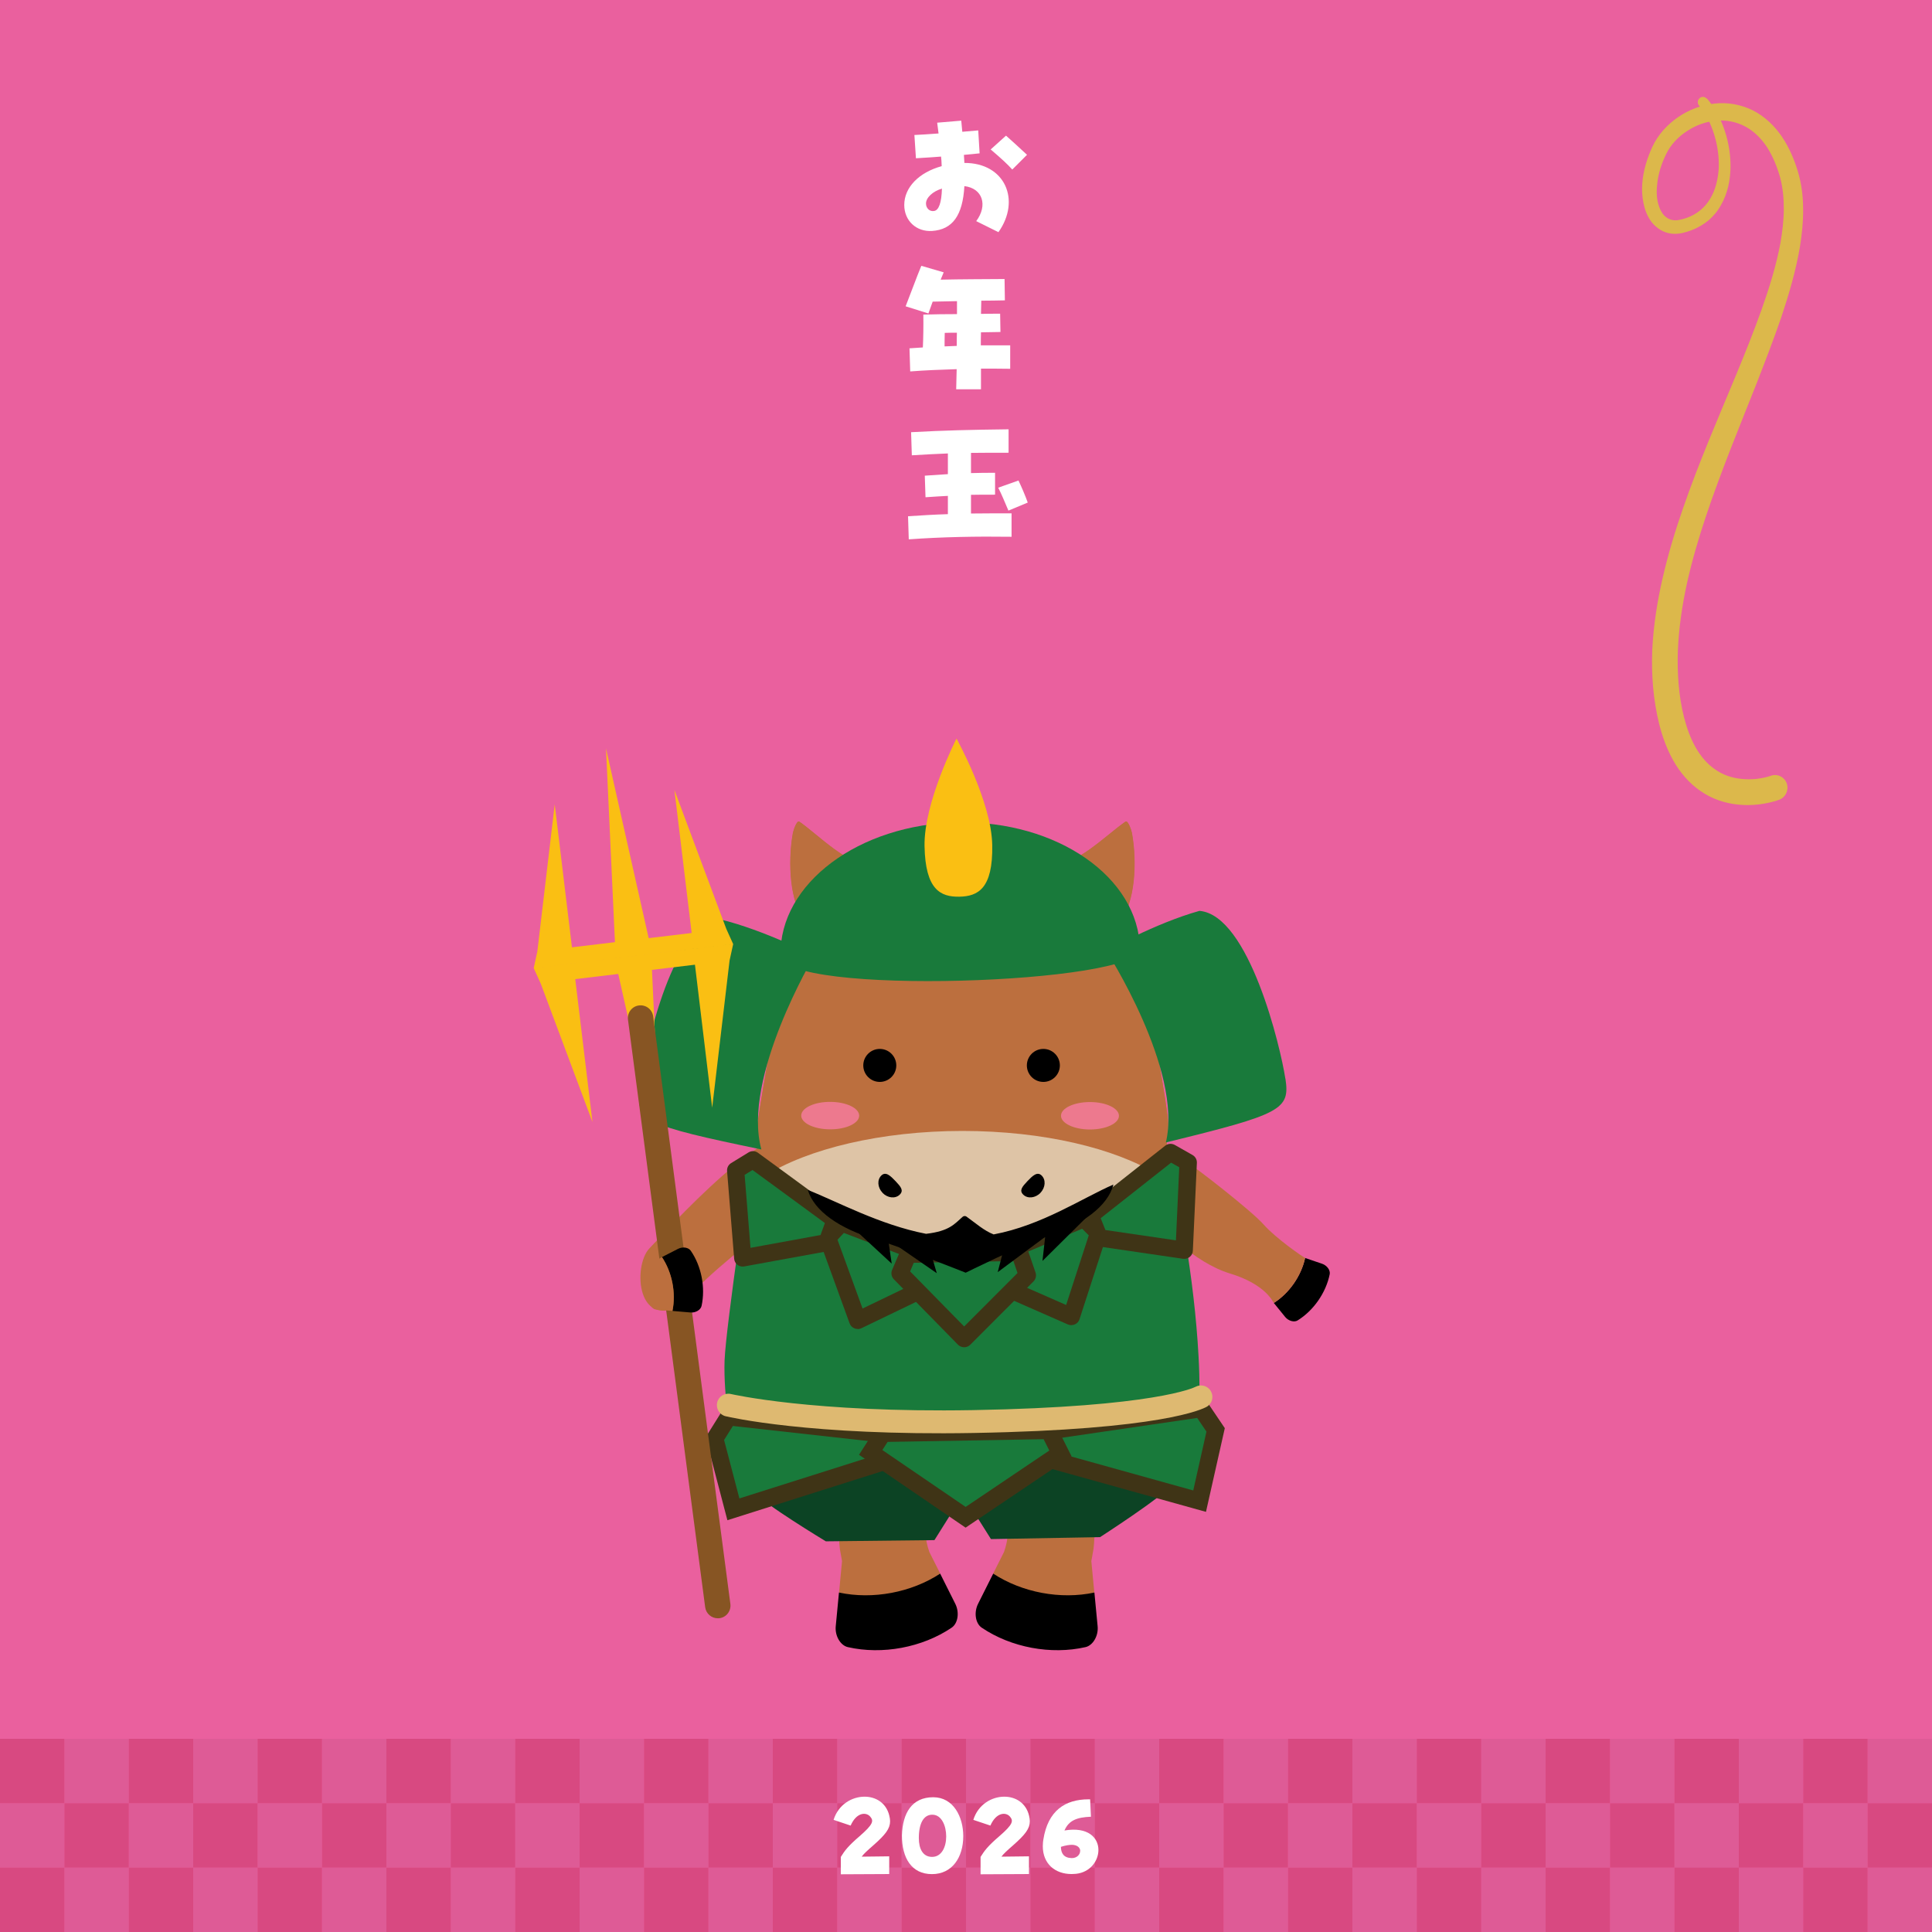 <?xml version="1.0" encoding="UTF-8"?><svg id="card_front" xmlns="http://www.w3.org/2000/svg" viewBox="0 0 240 240"><defs><style>.cls-1{fill:#197a3b;}.cls-2{fill:#bc6f3e;}.cls-3{fill:#875523;}.cls-4{fill:#de5b96;}.cls-5{fill:#fabf13;}.cls-6{fill:#dec4a6;}.cls-7{fill:#dcb84b;}.cls-8{fill:#ed798e;}.cls-9{fill:#fff;}.cls-10{fill:#3f3416;}.cls-11{fill:#ea609e;}.cls-12{fill:#deb971;}.cls-13{fill:#0c4324;}.cls-14{fill:#d84981;}.cls-15{fill:#e8e7d6;}</style></defs><rect class="cls-11" width="240" height="240"/><path class="cls-7" d="M212.02,12.21c1.04,1.19,1.77,2.61,2.25,4.08.48,1.46.73,3.01.7,4.58-.04,1.57-.36,3.17-1.19,4.61-.39.72-.92,1.36-1.55,1.9-.63.52-1.36.94-2.11,1.22-.39.15-.75.26-1.16.35-.44.1-.9.12-1.36.07-.46-.06-.92-.21-1.33-.46-.41-.25-.78-.57-1.07-.93-.57-.73-.87-1.57-1.04-2.38-.17-.83-.21-1.65-.15-2.47.12-1.61.61-3.14,1.26-4.56.35-.75.82-1.44,1.36-2.06.56-.62,1.16-1.15,1.83-1.61,1.32-.9,2.87-1.51,4.5-1.68,1.6-.19,3.3.1,4.8.85,1.48.75,2.7,1.94,3.6,3.27.91,1.35,1.53,2.83,1.98,4.32.46,1.53.65,3.14.65,4.69.02,1.57-.15,3.11-.39,4.62-.51,3.01-1.36,5.9-2.3,8.72-.97,2.83-2.04,5.59-3.11,8.34-1.08,2.74-2.19,5.46-3.25,8.19-2.11,5.45-4.11,10.92-5.37,16.54-.61,2.8-1.03,5.63-1.14,8.45-.05,1.41-.02,2.82.1,4.21.12,1.38.34,2.77.68,4.09.34,1.32.8,2.58,1.43,3.69.63,1.11,1.43,2.05,2.4,2.72.96.68,2.08,1.07,3.3,1.19.61.06,1.22.06,1.84,0,.31-.04.63-.09.92-.15.15-.04.31-.07.46-.11l.19-.06.17-.05.12-.04c.82-.26,1.68.21,1.94,1.04.24.81-.19,1.68-.97,1.96l-.19.06-.15.06-.31.09c-.21.06-.41.11-.61.15-.41.09-.81.16-1.21.21-.82.1-1.65.12-2.5.04-1.67-.14-3.37-.7-4.8-1.7-1.43-.98-2.56-2.33-3.37-3.77-.82-1.46-1.36-2.98-1.75-4.51-.76-3.06-.99-6.16-.87-9.25.15-3.06.63-6.08,1.31-9.01.68-2.94,1.55-5.82,2.53-8.63.97-2.81,2.05-5.58,3.16-8.31,2.23-5.47,4.62-10.83,6.57-16.29.97-2.73,1.83-5.5,2.35-8.29.24-1.4.41-2.79.42-4.17.01-1.38-.12-2.74-.47-4.04-.38-1.32-.9-2.59-1.6-3.69-.73-1.11-1.65-2.02-2.75-2.6-1.1-.58-2.36-.83-3.62-.7-1.26.11-2.52.57-3.59,1.29-1.09.7-2.01,1.68-2.57,2.82-.61,1.23-1.02,2.54-1.14,3.88-.07.66-.07,1.32.05,1.94.12.62.34,1.2.65,1.63.34.43.76.7,1.26.78.27.04.53.04.81-.03.3-.05.62-.15.92-.25,1.22-.43,2.24-1.25,2.9-2.37.68-1.11.99-2.47,1.07-3.83.05-1.38-.15-2.79-.56-4.12-.41-1.33-1.02-2.59-1.89-3.63-.24-.27-.19-.69.07-.91.25-.24.65-.21.87.05h0Z"/><rect class="cls-4" y="224" width="8" height="8"/><rect class="cls-4" x="16" y="224" width="8" height="8"/><rect class="cls-4" x="32" y="224" width="8" height="8"/><rect class="cls-4" x="48" y="224" width="8" height="8"/><rect class="cls-4" x="64" y="224" width="8" height="8"/><rect class="cls-4" x="80" y="224" width="8" height="8"/><rect class="cls-4" x="96" y="224" width="8" height="8"/><rect class="cls-4" x="112" y="224" width="8" height="8"/><rect class="cls-4" x="128" y="224" width="8" height="8"/><rect class="cls-4" x="144" y="224" width="8" height="8"/><rect class="cls-4" x="160" y="224" width="8" height="8"/><rect class="cls-4" x="176" y="224" width="8" height="8"/><rect class="cls-4" x="192" y="224" width="8" height="8"/><rect class="cls-4" x="208" y="224" width="8" height="8"/><rect class="cls-4" x="224" y="224" width="8" height="8"/><rect class="cls-4" x="8" y="232" width="8" height="8"/><rect class="cls-4" x="24" y="232" width="8" height="8"/><rect class="cls-4" x="40" y="232" width="8" height="8"/><rect class="cls-4" x="56" y="232" width="8" height="8"/><rect class="cls-4" x="72" y="232" width="8" height="8"/><rect class="cls-4" x="88" y="232" width="8" height="8"/><rect class="cls-4" x="104" y="232" width="8" height="8"/><rect class="cls-4" x="120" y="232" width="8" height="8"/><rect class="cls-4" x="136" y="232" width="8" height="8"/><rect class="cls-4" x="152" y="232" width="8" height="8"/><rect class="cls-4" x="168" y="232" width="8" height="8"/><rect class="cls-4" x="184" y="232" width="8" height="8"/><rect class="cls-4" x="200" y="232" width="8" height="8"/><rect class="cls-4" x="216" y="232" width="8" height="8"/><rect class="cls-4" x="232" y="232" width="8" height="8"/><rect class="cls-4" x="8" y="216" width="8" height="8"/><rect class="cls-4" x="24" y="216" width="8" height="8"/><rect class="cls-4" x="40" y="216" width="8" height="8"/><rect class="cls-4" x="56" y="216" width="8" height="8"/><rect class="cls-4" x="72" y="216" width="8" height="8"/><rect class="cls-4" x="88" y="216" width="8" height="8"/><rect class="cls-4" x="104" y="216" width="8" height="8"/><rect class="cls-4" x="120" y="216" width="8" height="8"/><rect class="cls-4" x="136" y="216" width="8" height="8"/><rect class="cls-4" x="152" y="216" width="8" height="8"/><rect class="cls-4" x="168" y="216" width="8" height="8"/><rect class="cls-4" x="184" y="216" width="8" height="8"/><rect class="cls-4" x="200" y="216" width="8" height="8"/><rect class="cls-4" x="216" y="216" width="8" height="8"/><rect class="cls-4" x="232" y="216" width="8" height="8"/><rect class="cls-4" x="208" y="224" width="8" height="8"/><rect class="cls-14" y="232" width="8" height="8"/><rect class="cls-14" x="16" y="232" width="8" height="8"/><rect class="cls-14" x="32" y="232" width="8" height="8"/><rect class="cls-14" x="48" y="232" width="8" height="8"/><rect class="cls-14" x="64" y="232" width="8" height="8"/><rect class="cls-14" x="80" y="232" width="8" height="8"/><rect class="cls-14" x="96" y="232" width="8" height="8"/><rect class="cls-14" x="112" y="232" width="8" height="8"/><rect class="cls-14" x="128" y="232" width="8" height="8"/><rect class="cls-14" x="144" y="232" width="8" height="8"/><rect class="cls-14" x="160" y="232" width="8" height="8"/><rect class="cls-14" x="176" y="232" width="8" height="8"/><rect class="cls-14" x="192" y="232" width="8" height="8"/><rect class="cls-14" x="208" y="232" width="8" height="8"/><rect class="cls-14" x="224" y="232" width="8" height="8"/><rect class="cls-14" y="216" width="8" height="8"/><rect class="cls-14" x="16" y="216" width="8" height="8"/><rect class="cls-14" x="32" y="216" width="8" height="8"/><rect class="cls-14" x="48" y="216" width="8" height="8"/><rect class="cls-14" x="64" y="216" width="8" height="8"/><rect class="cls-14" x="80" y="216" width="8" height="8"/><rect class="cls-14" x="96" y="216" width="8" height="8"/><rect class="cls-14" x="112" y="216" width="8" height="8"/><rect class="cls-14" x="128" y="216" width="8" height="8"/><rect class="cls-14" x="144" y="216" width="8" height="8"/><rect class="cls-14" x="160" y="216" width="8" height="8"/><rect class="cls-14" x="176" y="216" width="8" height="8"/><rect class="cls-14" x="192" y="216" width="8" height="8"/><rect class="cls-14" x="208" y="216" width="8" height="8"/><rect class="cls-14" x="224" y="216" width="8" height="8"/><rect class="cls-14" x="8" y="224" width="8" height="8"/><rect class="cls-14" x="24" y="224" width="8" height="8"/><rect class="cls-14" x="40" y="224" width="8" height="8"/><rect class="cls-14" x="56" y="224" width="8" height="8"/><rect class="cls-14" x="72" y="224" width="8" height="8"/><rect class="cls-14" x="88" y="224" width="8" height="8"/><rect class="cls-14" x="104" y="224" width="8" height="8"/><rect class="cls-14" x="120" y="224" width="8" height="8"/><rect class="cls-14" x="136" y="224" width="8" height="8"/><rect class="cls-14" x="152" y="224" width="8" height="8"/><rect class="cls-14" x="168" y="224" width="8" height="8"/><rect class="cls-14" x="184" y="224" width="8" height="8"/><rect class="cls-14" x="200" y="224" width="8" height="8"/><rect class="cls-14" x="216" y="224" width="8" height="8"/><rect class="cls-14" x="232" y="224" width="8" height="8"/><path class="cls-9" d="M121.27,27.47c1.47-1.98.79-4.08-1.47-4.35-.21,3.65-1.47,5.4-4.01,5.57-1.96.13-3.46-1.27-3.46-3.23,0-2.17,1.81-4.04,4.65-4.82-.02-.57-.04-.89-.08-1.19-.74.06-1.74.13-3.12.21l-.19-2.89c.68-.04,1.79-.09,3-.19-.08-.68-.13-1.02-.17-1.34l2.99-.25c.04.45.09.93.13,1.38.83-.08,1.55-.13,1.98-.17l.17,2.85c-.83.09-1.45.15-1.95.19.04.51.04.76.06,1,5.04-.02,7.05,4.61,4.23,8.6l-2.78-1.38ZM117.01,23.43c-1.15.34-1.98,1.13-1.98,1.85,0,.59.45,1.02,1,.93.59-.08.93-1.02.98-2.78ZM123.06,18.57l1.91-1.72c.68.59,1.57,1.42,2.61,2.38l-1.83,1.83c-.62-.68-1.28-1.3-2.68-2.49Z"/><path class="cls-9" d="M118.81,45.86c-1.91.06-3.8.13-5.74.28l-.09-2.87,1.66-.11c.06-1.28.08-2.61.06-4.08,1.36-.04,2.76-.06,4.18-.06v-1.61l-3.02.06c-.19.51-.36,1.02-.53,1.47l-2.83-.89c.68-1.72,1.38-3.67,1.95-5.03l2.78.81-.38.91c2.57-.06,5.37-.06,7.94-.08l.04,2.65c-.93.02-1.91.04-2.93.04-.02.55-.02,1.08-.04,1.64.79-.02,1.59-.02,2.38-.02l.04,2.27c-.79.02-1.61.02-2.42.04-.02.55-.02,1.1-.02,1.62h3.65v2.91c-1.25-.02-2.46-.02-3.63-.02v2.57h-3.08l.06-2.51ZM118.85,42.97c0-.55,0-1.1.02-1.64-.51,0-1.02,0-1.51.02-.02.6-.02,1.15-.02,1.68l1.51-.06Z"/><path class="cls-9" d="M112.8,64.13c1.66-.11,3.29-.21,4.95-.26v-2.27c-.78.04-1.66.09-2.78.17l-.09-2.68c1.19-.08,2.1-.13,2.87-.19v-2.57c-1.45.06-2.93.13-4.48.23l-.09-2.87c4.16-.23,7.33-.3,12.11-.36v2.91c-1.64,0-3.17,0-4.67.02v2.51c.81-.02,1.74-.04,2.99-.04v2.72c-1.21,0-2.12,0-2.99.02v2.32c1.61-.02,3.27-.02,5.04-.02v2.91c-4.38-.06-8.65.02-12.77.32l-.09-2.87ZM124.01,60.58l2.51-.89c.36.76.87,1.93,1.15,2.74l-2.4,1c-.38-.87-.85-2.06-1.27-2.85Z"/><path class="cls-9" d="M104.44,230.69c.5-.81.92-1.37,2.34-2.59,1.69-1.47,1.77-1.9,1.34-2.41-.49-.62-1.72-.59-2.45,1.09l-2.12-.71c.59-1.9,2.27-2.88,3.85-2.88,1.39,0,2.69.77,3.07,2.35.06.25.1.48.1.7,0,.91-.56,1.65-2.07,2.98-.73.64-1.16,1.02-1.46,1.42,1.16-.01,2.58-.03,3.42-.04v2.2c-1.32,0-4.69.03-6.01.03v-2.13Z"/><path class="cls-9" d="M112.04,228.01c.08-2.8,1.25-4.75,3.89-4.75,2.51,0,3.73,2.44,3.73,4.83,0,2.62-1.36,4.72-3.89,4.72s-3.73-2-3.73-4.8ZM117.54,228.13c0-1.33-.57-2.68-1.69-2.7-1.12-.03-1.71,1.09-1.71,2.9,0,1.32.49,2.34,1.65,2.34s1.75-1.2,1.75-2.54Z"/><path class="cls-9" d="M121.8,230.69c.5-.81.92-1.37,2.34-2.59,1.7-1.47,1.76-1.9,1.34-2.41-.49-.62-1.72-.59-2.45,1.09l-2.12-.71c.59-1.9,2.27-2.88,3.85-2.88,1.39,0,2.69.77,3.07,2.35.06.25.1.48.1.7,0,.91-.56,1.65-2.07,2.98-.73.64-1.16,1.02-1.46,1.42,1.16-.01,2.58-.03,3.42-.04v2.2c-1.32,0-4.69.03-6.01.03v-2.13Z"/><path class="cls-9" d="M133.11,232.8c-2.03,0-3.57-1.26-3.57-3.46,0-.36.04-.66.07-.83.56-3.57,2.7-4.99,5.6-4.99h.21l.1,2.16c-1.76.07-2.75.46-3.29,1.71,2.94-.5,4.22.91,4.22,2.42,0,1.34-1.01,2.77-2.77,2.96-.2.01-.38.03-.56.03ZM134.19,229.93c-.01-.43-.38-.73-.98-.76-.32-.01-.83.06-1.42.25.01.8.35,1.37,1.34,1.4.66.01,1.06-.46,1.05-.9Z"/><path class="cls-2" d="M133.71,176.04c-1.6-3.92-3.9-2.5-6.85-2.56-.5,0-.79.02-.81.1-.08.51-2.17,4.61-1.41,9.33.43,2.65,1.19,6.85.08,9.89-.47.94-.92,1.83-1.35,2.68.84.55,2.91,2.55,7.13,3.5,2.08.47,4.92-1.03,5.44-1.15-.12-1.23-.24-2.47-.37-3.9.04-.25.08-.49.14-.78.25-1.23.15-1.18.35-3.85.24-3.19-1.24-10.53-2.36-13.26Z"/><path d="M135.95,197.83c-4.19.9-8.99,0-12.57-2.35-.6,1.19-1.19,2.37-1.88,3.75-.54,1.08-.33,2.44.46,2.97,3.64,2.46,8.61,3.39,12.89,2.41.92-.21,1.62-1.4,1.5-2.6-.15-1.54-.27-2.85-.4-4.18Z"/><path class="cls-2" d="M106.46,176.04c1.6-3.92,3.9-2.5,6.85-2.56.5,0,.79.02.81.1.08.51,2.17,4.61,1.41,9.33-.43,2.65-1.19,6.85-.08,9.89.47.94.92,1.83,1.35,2.68-.84.55-2.91,2.55-7.13,3.5-2.08.47-4.92-1.03-5.44-1.15.12-1.23.24-2.47.37-3.9-.04-.25-.08-.49-.14-.78-.25-1.23-.15-1.18-.35-3.85-.24-3.19,1.24-10.53,2.36-13.26Z"/><path d="M104.22,197.83c4.19.9,8.99,0,12.57-2.35.6,1.19,1.19,2.37,1.88,3.75.54,1.08.33,2.44-.46,2.97-3.64,2.46-8.61,3.39-12.89,2.41-.92-.21-1.62-1.4-1.5-2.6.15-1.54.27-2.85.4-4.18Z"/><path d="M162.13,156.26c-.48,2.23-1.96,4.37-3.89,5.6.45.55.89,1.1,1.41,1.74.41.5,1.12.69,1.54.43,1.99-1.23,3.53-3.45,3.99-5.74.1-.49-.33-1.09-.94-1.3-.78-.26-1.45-.49-2.12-.72Z"/><path class="cls-2" d="M162.13,156.26c-.25-.09-3.65-2.43-5.17-4.16-1.52-1.73-8.78-7.35-9.22-7.5-.55-.19-6.24,4.36-4.6,6.53.94,1.25,5.22,5.72,9.63,7.06s5.3,3.45,5.47,3.67c1.93-1.23,3.41-3.37,3.89-5.6Z"/><path class="cls-15" d="M139.8,158.48c-.08-4.3-2.23-8.16-5.67-10.97l-13.89.25-13.89.24c-3.34,2.93-5.35,6.86-5.28,11.16,0,.55-1.87,6.02-1.65,11.78.15,3.91.47,7.04,1.94,9.88l19.51,7.89h0s16.07-1.51,19.42-8.57c1.37-2.88,1.58-6.02,1.59-9.94.02-5.76-2.06-11.16-2.07-11.71Z"/><path class="cls-2" d="M104.37,146.97s-5.15,2.78-8.13,4.94c-1.96,1.42-8.71,6.73-10.61,9.19.02.08-.47.77-.54.81-6.02,3.64-6.49-4.64-4.43-6.82,2.06-2.18,6.41-6.89,10.68-10.39,3.88-3.19,6.96-4.56,10.06-5.33,3.32-.82,2.98,7.59,2.98,7.59Z"/><path class="cls-2" d="M119.56,140.49c-10.23,0-19.24,2.22-24.54,5.59-.65-1.6-1.01-3.47-1.01-5.66,0-1.21,2.65-16.1,2.95-17.13.81-2.74,1.37-5.98,3.01-8.88-1.84-2.26-2.14-7.18-1.49-10.88.07-.38.5-1.68.81-1.46,2.48,1.73,5.91,5.46,9.53,5.66,2.77-.85,6.28-1.34,10.77-1.34.35,0,.69,0,1.02.01,3.85.07,6.97.56,9.51,1.34,3.66-.19,7.17-3.93,9.68-5.67.32-.22.75,1.08.81,1.46.64,3.67.36,8.57-1.44,10.82,2.06,3.32,2.69,7.15,3.43,10.39.38,1.69,2.5,13.06,2.5,14.86,0,2.46-.46,4.55-1.27,6.32-5.33-3.28-14.22-5.44-24.29-5.44ZM117.87,155.22s.07,0,.1,0c.54,0,1.08.01,1.63.01.01,0,.03,0,.04,0s.03,0,.04,0c.06,0,.12,0,.18,0,.4,0,.81,0,1.21-.01.25,0,.49,0,.74-.01.2,0,.4-.01.6-.02,8.27-.26,15.97-1.8,19.95-6.72-.01-.02-.03-.03-.05-.05.6-.75,1.11-1.58,1.53-2.49-5.33-3.28-14.22-5.44-24.29-5.44s-19.24,2.22-24.54,5.59c3.06,7.49,12.64,9,22.85,9.14Z"/><path class="cls-2" d="M143.85,145.92c.81-1.77,1.27-3.85,1.27-6.32,0-1.8-2.11-13.18-2.5-14.86-.73-3.24-1.37-7.07-3.43-10.39,1.81-2.25,2.09-7.15,1.44-10.82-.07-.38-.5-1.68-.81-1.46-2.52,1.74-6.02,5.47-9.68,5.67-2.55-.79-5.67-1.27-9.51-1.34-.34,0-.68-.01-1.02-.01-4.49,0-8,.5-10.77,1.34-3.62-.2-7.05-3.93-9.53-5.66-.32-.22-.75,1.08-.81,1.46-.65,3.7-.35,8.62,1.49,10.88-1.65,2.9-2.2,6.13-3.01,8.88-.3,1.02-2.95,15.92-2.95,17.13,0,2.19.36,4.06,1.01,5.66,5.3-3.37,14.31-5.59,24.54-5.59s18.96,2.15,24.29,5.44Z"/><path class="cls-6" d="M117.87,155.22s.07,0,.1,0c.54,0,1.08.01,1.63.01.01,0,.03,0,.04,0s.03,0,.04,0c.06,0,.12,0,.18,0,.4,0,.81,0,1.21-.01.25,0,.49,0,.74-.01.2,0,.4-.01.6-.02,8.27-.26,15.97-1.8,19.95-6.72-.01-.02-.03-.03-.05-.05.6-.75,1.11-1.58,1.53-2.49-5.33-3.28-14.22-5.44-24.29-5.44s-19.24,2.22-24.54,5.59c3.06,7.49,12.64,9,22.85,9.14Z"/><path class="cls-15" d="M131.83,107.59c-.32-1.96-6.12-4.92-12.27-4.92s-12.17,2.58-12.27,4.97c0,0,.74.86.96,1.4.3.75.77,4.31,2.5,5.06.95.41,3.49-.83,4.36-1.46.16-.12.39-.07.49.11.61,1.06,1.85,3.78,3.83,3.84,1.97.06,3.33-2.79,3.95-3.84.1-.17.32-.22.48-.1.88.62,3.49,1.87,4.46,1.45,1.78-.77,2.28-4.35,2.57-5.12.2-.53.93-1.39.93-1.39Z"/><path d="M129.26,148.17c-.63.66-1.59.77-2.14.24-.55-.53-.12-1.01.5-1.67.63-.66,1.22-1.25,1.77-.72.55.53.49,1.49-.14,2.15Z"/><path d="M109.62,148.17c.63.66,1.59.77,2.14.24.55-.53.12-1.01-.5-1.67-.63-.66-1.22-1.25-1.77-.72-.55.53-.49,1.49.14,2.15Z"/><path d="M107.24,132.35c0,1.13.92,2.05,2.05,2.05s2.05-.92,2.05-2.05-.92-2.05-2.05-2.05-2.05.92-2.05,2.05Z"/><path d="M127.56,132.35c0,1.13.92,2.05,2.05,2.05s2.05-.92,2.05-2.05-.92-2.05-2.05-2.05-2.05.92-2.05,2.05Z"/><path class="cls-1" d="M159.67,133.99c-.58-3.85-4.49-20.32-10.67-20.84-5.57,1.56-11.57,4.97-11.57,4.97,0,0,9.54,14.79,7.4,23.8,14.41-3.52,15.43-4.08,14.85-7.93Z"/><path class="cls-1" d="M79.47,135.39c.44-3.87,3.78-20.46,9.93-21.2,5.62,1.36,11.74,4.56,11.74,4.56,0,0-9.02,15.12-6.56,24.04-14.53-3.01-15.56-3.53-15.12-7.4Z"/><path class="cls-1" d="M141.61,117.89c.08,4.34-44.56,5.89-44.65.78-.16-8.9,9.71-16.29,22.04-16.51,12.33-.22,22.45,6.83,22.61,15.73Z"/><path class="cls-5" d="M123.26,104.97c.1,5.42-1.77,6.38-4.09,6.42s-4.22-.85-4.32-6.28c-.1-5.42,3.97-13.36,3.97-13.36,0,0,4.34,7.79,4.44,13.22Z"/><path class="cls-13" d="M93.12,180.85s.6,3.84,1.02,4.8c.42.96,8.45,5.82,8.45,5.82l13.49-.15,4.25-6.77.49-2.43-27.69-1.27Z"/><path class="cls-13" d="M145.98,179.92s-.47,3.86-.85,4.83-8.48,6.2-8.48,6.2l-13.55.24-4.17-6.62-.57-2.41,27.63-2.24Z"/><path class="cls-1" d="M145.07,142.76c-2.85,4.15-19.69,15.43-25.53,15.77-5.2,0-23.89-9.8-26.22-14.86,0,0-3.15,21.07-3.31,25.33s.89,10.68.89,10.68c0,0,9.65,2.25,28.13,1.93,18.48-.32,29.72-2.94,29.72-2.94,0,0,.48-3.92.14-10.16-.53-9.92-2.52-20.04-3.83-25.74Z"/><polygon class="cls-1" points="128.82 177.98 127.62 180.52 149.02 186.48 151.01 177.63 149.23 174.99 128.82 177.98"/><path class="cls-10" d="M149.81,187.81l-23.7-6.6,1.99-4.2,21.64-3.17,2.41,3.57-2.34,10.4ZM129.12,179.83l19.11,5.32,1.64-7.31-1.15-1.7-19.18,2.81-.42.88Z"/><polygon class="cls-1" points="111 178.29 112.29 180.79 91.11 187.5 88.81 178.72 90.49 176.02 111 178.29"/><path class="cls-10" d="M90.36,188.85l-2.7-10.31,2.29-3.66,21.73,2.41,2.13,4.13-23.46,7.43ZM89.95,178.89l1.9,7.25,18.91-5.99-.45-.87-19.27-2.14-1.09,1.74Z"/><polygon class="cls-1" points="109.67 178.06 108.16 180.42 119.95 188.48 131.73 180.54 130.3 177.69 109.67 178.06"/><path class="cls-10" d="M130.95,176.62l-21.86.38-2.38,3.72,13.24,9.05,13.16-8.87-2.15-4.28ZM119.95,187.19l-10.34-7.06.65-1.01,19.38-.34.71,1.41-10.4,7.01Z"/><path class="cls-12" d="M120.94,178.01c-20.37.36-30.38-1.98-30.8-2.08-.76-.18-1.23-.95-1.05-1.71.18-.76.95-1.23,1.71-1.05.1.02,10.14,2.35,30.09,2,22.57-.4,27.44-2.8,27.63-2.9.68-.36,1.54-.11,1.91.57.37.68.15,1.52-.52,1.91-.5.29-5.59,2.85-28.98,3.26Z"/><polygon class="cls-1" points="104.54 151.91 102.81 153.76 106.55 164.02 116.13 159.4 116.36 156.42 104.54 151.91"/><path class="cls-10" d="M106.56,165.09c-.14,0-.29-.02-.42-.08-.28-.11-.5-.34-.6-.62l-3.73-10.26c-.14-.38-.05-.8.22-1.09l1.73-1.84c.3-.32.75-.42,1.16-.27l11.82,4.51c.44.17.72.61.68,1.08l-.23,2.98c-.03.38-.26.71-.6.88l-9.59,4.62c-.14.07-.29.1-.44.11ZM104.04,154.01l3.11,8.54,7.97-3.84.12-1.58-10.41-3.97-.79.84Z"/><polygon class="cls-1" points="93.54 144.07 91.38 145.39 92.26 156.27 102.73 154.36 103.74 151.55 93.54 144.07"/><path class="cls-10" d="M92.28,157.34c-.24,0-.48-.07-.67-.22-.24-.18-.39-.46-.41-.76l-.88-10.89c-.03-.4.16-.78.51-.99l2.15-1.32c.37-.23.84-.21,1.19.05l10.21,7.48c.38.28.53.78.37,1.22l-1.01,2.81c-.13.36-.44.62-.81.69l-10.47,1.91c-.06.01-.12.02-.17.02ZM92.5,145.95l.73,9.06,8.7-1.59.54-1.49-8.99-6.59-.99.61Z"/><polygon class="cls-1" points="134.68 151.38 136.47 153.17 133.09 163.56 123.35 159.28 123.02 156.3 134.68 151.38"/><path class="cls-10" d="M133.11,164.62c-.15,0-.3-.03-.45-.09l-9.74-4.28c-.35-.15-.59-.48-.63-.86l-.34-2.97c-.05-.47.21-.92.64-1.1l11.66-4.92c.4-.17.86-.08,1.17.23l1.79,1.78c.28.28.39.7.26,1.08l-3.37,10.39c-.09.29-.3.52-.58.64-.13.06-.27.09-.42.09ZM124.34,158.55l8.1,3.56,2.81-8.65-.82-.82-10.26,4.33.18,1.57Z"/><polygon class="cls-1" points="145.4 143.16 147.59 144.4 147.1 155.31 136.57 153.77 135.46 150.99 145.4 143.16"/><path class="cls-10" d="M147.12,156.38c-.06,0-.12,0-.17-.01l-10.53-1.54c-.38-.06-.69-.31-.83-.66l-1.11-2.78c-.18-.44-.04-.94.33-1.23l9.94-7.84c.34-.27.81-.3,1.19-.09l2.2,1.25c.35.2.56.57.54.98l-.5,10.91c-.01.3-.15.58-.39.77-.19.15-.42.24-.66.24ZM137.33,152.8l8.75,1.28.41-9.08-1.01-.57-8.75,6.9.59,1.47Z"/><polygon class="cls-1" points="112.8 155.82 111.8 158.18 119.76 166.3 127.62 158.43 126.65 155.58 112.8 155.82"/><path class="cls-10" d="M119.78,167.36s-.02,0-.02,0c-.28,0-.56-.12-.76-.32l-7.96-8.12c-.3-.31-.39-.77-.22-1.16l1.01-2.36c.16-.39.54-.64.96-.65l13.84-.24c.46,0,.88.28,1.03.72l.98,2.85c.13.38.03.81-.25,1.1l-7.86,7.87c-.2.2-.46.31-.74.31ZM113.06,157.94l6.71,6.84,6.63-6.64-.51-1.49-12.38.22-.45,1.07Z"/><path d="M123.45,153.35c-1.22-.47-2.24-1.4-3.39-2.22-.14-.1-.34-.09-.47.02-1.02.89-1.63,1.78-4.55,2.12-5.77-1.12-11.06-4.02-14.69-5.45.77,2.61,3.96,4.83,8.47,6.16,3.06.9,11.14,4.12,11.14,4.12,0,0,6.99-3.47,9.99-4.46,4.53-1.48,7.68-3.82,8.36-6.49-3.83,1.66-8.86,5.06-14.86,6.19Z"/><polygon points="125.11 153.86 124.67 155.2 123.94 158.03 130.35 153.27 125.11 153.86"/><polygon points="130.15 151.75 129.87 153.33 129.5 156.64 135.96 150.24 130.15 151.75"/><polygon points="115.06 154.04 115.55 155.36 116.37 158.16 109.81 153.63 115.06 154.04"/><polygon points="109.95 152.1 110.29 153.68 110.77 156.97 104.09 150.8 109.95 152.1"/><path class="cls-5" d="M91.08,117.27l-24.78,2.99.45-2.06,2.16-18.28,2.14,17.76,5.34-.64-1.11-24.07,5.3,23.57,5.34-.64-2.14-17.76,6.44,17.24.86,1.9ZM67.16,122.15l6.44,17.24-2.14-17.76,5.34-.64,5.3,23.56-1.11-24.07,5.34-.64,2.14,17.76,2.16-18.28.45-2.05-24.78,2.99.86,1.9Z"/><path class="cls-3" d="M89.19,201.03c-.79.01-1.48-.57-1.59-1.37l-9.59-72.99c-.11-.86.49-1.66,1.36-1.77.86-.11,1.66.49,1.77,1.36l9.59,72.99c.11.86-.49,1.66-1.36,1.77-.06,0-.12.01-.18.01Z"/><path d="M82.23,156.16c1.27,1.9,1.77,4.45,1.31,6.69.71.06,1.41.12,2.23.19.64.06,1.27-.32,1.38-.81.5-2.29-.01-4.93-1.34-6.86-.29-.42-1.01-.53-1.59-.23-.73.38-1.36.7-1.99,1.02Z"/><path class="cls-2" d="M82.23,156.16c-.89.58-1.39.58-1.88.96-1.13.89-.07,5.41,1.08,5.54,1.15.14,1.44.13,2.1.18.46-2.24-.04-4.79-1.31-6.69Z"/><path class="cls-8" d="M131.8,138.6c0,.94,1.61,1.71,3.6,1.71,1.99,0,3.6-.76,3.6-1.7,0-.94-1.61-1.71-3.6-1.71-1.99,0-3.6.76-3.6,1.7Z"/><path class="cls-8" d="M106.73,138.59c0,.94-1.61,1.71-3.6,1.7-1.99,0-3.6-.77-3.6-1.71,0-.94,1.61-1.71,3.6-1.7,1.99,0,3.6.77,3.6,1.71Z"/></svg>
